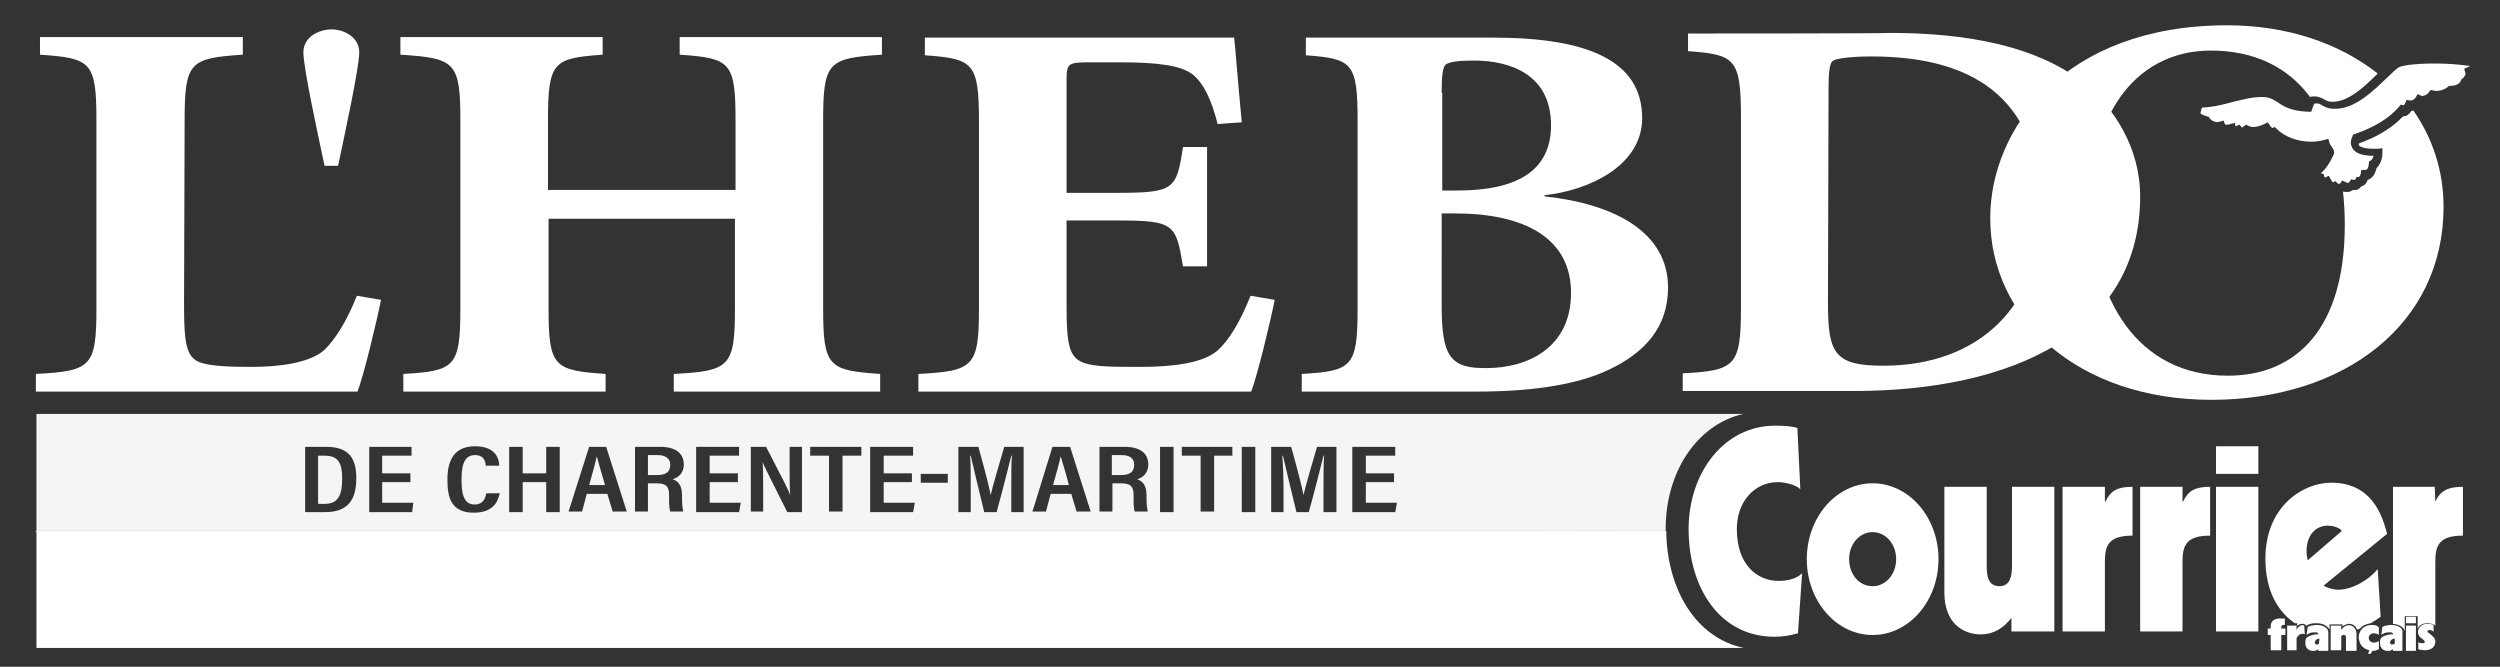 <svg xmlns="http://www.w3.org/2000/svg" xml:space="preserve" id="Calque_1" x="0" y="0" style="enable-background:new 0 0 425.2 113.4" version="1.1" viewBox="0 0 425.2 113.4"><rect x="0" y="0" width="425.2" height="113.4" fill="#333333" stroke="none"/><style>.st0{fill:#fff}.st2{fill:#f5f5f5}</style><path d="M283.4 90.3c.1 9.9 5 18.2 13.2 19.9H6.2V90.3h277.2zM55.2 28.2c-1.1-5.2-3.6-16.6-3.6-19.3 0-2.6 2.6-3.9 4.8-3.9 2.1 0 4.7 1.3 4.7 3.9 0 2.6-2.5 14.1-3.6 19.3h-2.3zM311 15.2c0-2.5.1-4.5.8-4.9.7-.4 3.2-.7 6.5-.7 16.3 0 28.8 6.3 28.8 26.4 0 15.7-10.2 26.2-26.8 26.2-8.3 0-9.4-2.1-9.4-10.7l.1-36.3zm-23.9-9.5v3c8 .6 9 1.2 9 11.3v32.2c0 10.1-.9 10.8-9.9 11.3v3h29.1c27 0 48.7-10 48.7-33.1 0-8.3-4.5-15.3-9.9-19.5-7.7-6-19.4-8.3-32.6-8.3-.1.1-34.4.1-34.4.1zm-41.9 30.6h2.3c11.8 0 19.7 4.2 19.7 13.5 0 9.5-7.6 12.8-14.3 12.8-6.2.1-7.7-1.9-7.7-10.6V36.3zm0-20.5c0-2.5.1-4.5.8-4.9.7-.4 2.1-.6 4.7-.6 6.2 0 13.1 2.4 13.1 11 0 7.7-5.7 11.1-15.9 11.1h-2.6V15.8zm-14.3 36.6c0 10-.9 10.7-9.5 11.2v3h29.8c8.7 0 16.7-1 22.4-3.7 6.1-2.9 10.1-7.2 10.1-14 0-9.3-8.9-14.2-21-15.5v-.2c7.5-.8 16.6-5 16.6-13.1 0-9.9-9.5-13.7-25.3-13.7h-31.9v3c7.9.6 8.8 1.2 8.8 11.2v31.8zm-64.4 0c0 10-.9 10.7-10.3 11.2v3h56.6c1-2.5 3.3-12 4-15.6l-4.1-.7c-1.8 4.5-3.7 7.6-5.6 9.3-2.5 2.2-7.8 2.8-13.1 2.8-4.7 0-7.8 0-9.7-.7-2.4-.9-2.9-2.9-2.9-9.6V37.5h8.4c9.9 0 10.2.5 11.4 7.8h4.1V25h-4.1c-1.1 7.3-1.5 7.8-11.4 7.8h-8.4v-19c0-3.2.2-3.2 4.6-3.2h4.5c6.8 0 10.5.6 12.4 2.1 1.8 1.5 3.1 4.1 4.2 8.4l4.1-.3c-.6-6.1-1.1-12.9-1.3-14.4h-52.6v3c8.2.6 9.2 1.2 9.2 11.2v31.8zM93.2 32.3V20.5c0-10 .9-10.6 9.3-11.2v-3H68.1v3c9.3.6 10.2 1.2 10.2 11.2v31.9c0 10-.9 10.7-9.7 11.2v3H103v-3c-8.8-.6-9.7-1.2-9.7-11.2V37.2H125v15.2c0 10-.9 10.7-10.4 11.2v3h35.1v-3c-8.8-.6-9.7-1.2-9.7-11.2V20.5c0-10 .9-10.6 10-11.2v-3h-34.4v3c8.6.6 9.5 1.2 9.5 11.2v11.8H93.2zM31.4 20.5c0-10 .9-10.6 9.9-11.2v-3H6.8v3c8.7.6 9.6 1.2 9.6 11.2v31.9c0 10-.9 10.7-10.3 11.2v3h54.7c1-2.5 3.3-12 4-15.6l-4.1-.7c-1.8 4.5-3.7 7.4-5.5 9.2-2.6 2.3-7.9 2.9-12.4 2.9-3.5 0-6.7-.1-8.6-.7-2.4-.8-2.9-2.9-2.9-9.6l.1-31.6z" class="st0"/><path d="M410.1 18.9c-.4.6-.8.9-1.4.9-1.8 1.9-4.2 3.4-7.5 4.6v.3c.2.3 1 .6 2.4.6h.8l.8-.1v.8c0 1.1-.4 2-1 2.6-.3 1.3-.9 1.8-1.5 2-.2.6-.6 1-1.1 1.1-.4.6-1 .7-1.4.6-.5.4-1.1.4-1.6.3h-.1c.2 1.8.3 3.7.3 5.7 0 17.3-8 25.6-19.9 25.6-15.3 0-23.2-13-23.2-29.3s8.4-26 20.3-26c7.4 0 13.1 2.8 16.9 7.9.2-.1.5-.1.8-.1.7 0 1.2.3 1.6.5.4.2.7.4 1.2.4H396.8c2.7 0 5.5-2.7 7.6-4.8-6.6-5.2-15.5-8.2-25.6-8.2-27.8 0-40.3 17.7-40.3 32.8 0 17.1 14.9 30.9 37.6 30.9 22.8 0 39.5-13 39.5-32.8 0-6.2-1.9-11.8-5.2-16.5.1.1-.1.2-.3.2z" class="st0"/><path d="m397.2 30.8.4.4c.1.1.2.1.4 0l.4-.5.6.3c.2.1.3.1.4.1 0 0 .1 0 .2-.2l.3-.4.5.1h.1l.1-.1.2-.4h.4s.2-.1.3-.5l.1-.7h.7c.1 0 .5 0 .6-1.1v-.3l.3-.2c.2-.1.4-.4.5-.8-1.3 0-3-.2-3.6-1.3-.2-.4-.5-1 0-2l.1-.3.3-.1c3.4-1.2 5.7-2.6 7.5-4.6l.3-.4.5.1s.1 0 .3-.4l.2-.5.6.1c.4 0 .8-.2 1-.6l.3-.5.6.3c.3.1.9-.1 1.3-.6l.3-.4.5.1c.7.2 1.8-.1 2.4-.6l.2-.2h.3c.7 0 1.5-.2 1.8-1l.1-.2.2-.1c.4-.4.5-.8.4-.9l-.2-.7.7-.3c.1 0 .2-.1.2-.2-1.5-.2-3.6-.4-5.8-.4-3.9 0-5.9.4-6.3.7-.5.3-1.1 1-1.9 1.7-2.3 2.2-5.4 5.3-8.8 5.3H396.9c-1 0-1.6-.4-2-.6-.3-.2-.5-.3-.7-.3h-.4c-.2 0-.2 0-.5.8l-.2.6h-.6c-2.8-.1-4.1-.9-5.1-1.6-.8-.5-1.4-.9-2.7-.9-1.7 0-3.1.4-4.8.8-1.5.4-3.2.9-5.4 1l-.2.7c0 .1-.1.3 0 .3.1.2.8.4 1.1.5l.3.1.1.2c.4.5 1.1.8 1.7.6l.7-.2.2.6s0 .1.3.1c.2 0 .4 0 .6-.1l.8-.2.1.6s.1 0 .2-.1l.5-.2.4.5s.2-.1.3-.2l.4-.3.4.2c.2.1.5.2.8.2.6 0 1.3-.2 1.9-.5l.6-.3.5.7c.1.1.2.2.2.3l.5-.2.3.3c1.4 1.4 3.6 2.2 5.9 2.2.8 0 1.5-.1 2.2-.3l.7-.2.2.7c0 .1.1.2.2.4s.3.4.5.8l.1.5-.1.3c-.6 1.3-1.2 2.3-2.2 3.2h.1l.4.1.1.4c0 .1.1.2.1.2l.7-.3.3.6c.2.4.4.5.4.5l.4-.2zM388.4 105.2h-.3c-1.2-.1-1.9.4-1.9 1.3v.4h-.5v1.1h.5v2.6h1.8V108h.7v-1.1h-.7v-.2c0-.3.2-.5.5-.4h.1v-1.1h-.2zM391.9 106.4c-.6-.3-1.1.4-1.1.4 0 .1-.2.2-.2.4v-.8H389v4.2h1.6v-2c0-.2.5-.9 1.1-.8.1 0 .2 0 .3.1l-.1-1.5zM393.1 106.4c-.4.1-.4.2-.6.2l-.2 1.4c.1-.1.4-.3.8-.4.6-.1 1.2-.1 1.2.2v.1s-.5-.1-1.3.2c-1 .3-.9.8-.9 1.4 0 .7.6 1.3 1.5 1.2.2 0 .4-.1.5-.2h.1l.1-.1v.3h1.7v-3c.1-.9-1-1.7-2.9-1.3zm1.3 3.1-.2.1c-.3.1-.5-.1-.5-.3 0-.2.1-.4.4-.6l.4-.1-.1.9zM399.1 106.4c-.3.1-.6.3-.8.6 0 0 0 .1-.1.1v-.7h-1.8v4.2h1.8v-2.4c.1-.1.2-.2.3-.2.2-.1.5.1.5.3V110.7h1.8v-2.8c0-1.1-.8-1.8-1.7-1.5zM403.5 110.6c.1 0 .1 0 0 0zM403.5 106.3c-1.6-.1-2.7 1.3-2.2 2.8.2.7.7 1.2 1.4 1.4.1 0 .2.1.2.1h.1s-.3.6-.2.6h.4l.3-.5c.4 0 .8-.1 1.1-.3V109l-.1.1c-.2.1-.5.2-.7.2-.7 0-1-.5-.9-1 .1-.5.8-.8 1.6-.4l.1.1v-1.3s-.1 0-.1-.1c-.4-.3-.7-.3-1-.3zM413.4 107.9l-.4-.3c-.1-.1-.2-.1-.1-.3.1-.2.5-.2.8 0 .1.1.2.1.2.2v-1.2c-.1-.1-2-.7-2.6.8-.2.5.1 1.2.6 1.5 0 0 .5.3.5.6 0 .1-.1.2-.3.2-.2 0-.3 0-.7-.1l-.1-.1v1.2c.1 0 .2.1.3.1 2.1.4 2.4-.7 2.5-.8.2-.7.2-1.1-.7-1.8zM405.8 106.4c-.4.1-.4.2-.6.2l-.2 1.4c.1-.1.4-.3.8-.4.6-.1 1.2-.1 1.2.2v.1s-.5-.1-1.3.2c-1 .3-.9.8-.9 1.4 0 .7.6 1.3 1.5 1.2.2 0 .4-.1.5-.2h.1l.1-.1v.3h1.6v-3c.2-.9-.9-1.7-2.8-1.3zm1.4 3.1-.2.1c-.3.1-.5-.1-.5-.3 0-.2.1-.4.4-.6l.4-.1v.9zM409.2 106.4h1.7v4.3h-1.7zM409.2 104.9h1.7v1.1h-1.7zM305.8 107.7c-1.3.4-2.7.6-4 .6-9.2 0-14.6-8.2-14.6-18.3 0-9.7 6.1-17.6 14.7-17.6 1.5 0 3 .1 3.8.4l.5 10.4c-.8-.8-2.8-1.2-3.8-1.2-4 0-7 3.3-7 8 0 6.1 3.5 8.8 7.1 8.8 1.4 0 3-.3 4-1.3l-.7 10.2M314.5 95.1c0-2.6 1.8-4.6 4-4.6s4 2 4 4.6-1.8 4.6-4 4.6c-2.3 0-4-2-4-4.6zm-7.2 0c0 7.1 5 12.9 11.2 12.9s11.2-5.8 11.2-12.9-5-12.9-11.2-12.9c-6.2 0-11.2 5.8-11.2 12.9M349.3 107.4h-7.2v-2.3c-1.4 1.8-3.1 2.8-5.2 2.8-3 0-6.2-1.9-6.2-7.1v-18h7.2v13.5c0 1.6.2 3.4 2.2 3.4 1.8 0 2.1-1.8 2.1-3.4V82.8h7.2v24.6M350.8 82.8h7.2v2.5h.1c.9-1.9 2.1-2.5 4.6-2.5v8.3c-4 0-4.7 1.6-4.7 4.4v11.9h-7.2V82.8M364 82.8h7.2v2.5h.1c.9-1.9 2.1-2.5 4.6-2.5v8.3c-4 0-4.7 1.6-4.7 4.4v11.9H364V82.8M376.9 82.8h7.2v24.6h-7.2V82.8zm0-6.9h7.2v4.7h-7.2v-4.7z" class="st0"/><path d="M398.2 90.2c-.5-.7-1.8-.9-2.4-.9-2 0-3.6 1.6-3.6 4.6 0 .4.1.8.2 1.3l5.8-5z" style="fill:none"/><path d="M390.8 106.4c.2-.2.4-.3.8-.3.1 0 .3 0 .4.1l.2.1v.2l.1-.1.1-.1h.1c.1-.1.2-.1.5-.2s.6-.1 1-.1c1.2 0 1.9.5 2.2 1.1v-.9h2.2v.3l.6-.3c.2 0 .3-.1.5-.1.7 0 1.2.4 1.4 1 .2-.1.3-.1.5-.2.4-.5 1.1-.8 1.8-.9.7-.4 1.3-.8 1.7-1.1l-.5-8.1c-1.4 1.7-4.2 3.5-6.7 3.5-1 0-2.1-.4-2.5-.7l10.8-8.8c-.8-3-2.5-8.7-9.5-8.7-4.9 0-11.2 4.1-11.2 12.9 0 5.9 2.4 9.2 5 11h.4v.4zm5.1-17c.6 0 1.9.2 2.4.9l-5.8 5c-.1-.5-.2-.9-.2-1.3-.1-3 1.6-4.6 3.6-4.6zM414.2 85.3l-.1-2.5H407v23.3c1.1.1 1.8.6 2 1.2v-2.5h2.2v2.1c.3-.6.9-.9 1.7-.9.5 0 1 .2 1.2.3l.1.1V95.5c0-2.8.7-4.4 4.7-4.4v-8.3c-2.5 0-3.8.6-4.7 2.5z" class="st0"/><path d="M111.9 77.4h-1.7v3.4h1.5c1.7 0 2.3-.6 2.3-1.8 0-.9-.7-1.6-2.1-1.6zM190.8 77.4h-1.7v3.4h1.5c1.7 0 2.3-.6 2.3-1.8 0-.9-.6-1.6-2.1-1.6zM101.5 77.6c-.2 1-.7 2.8-1.3 4.9h2.7c-.7-2.3-1.1-3.9-1.4-4.9zM55.2 77.5h-1.1v8.2h1.1c2.2 0 3-1.3 3-4.3 0-2.7-.7-3.9-3-3.9zM180.4 77.6c-.2 1-.7 2.8-1.3 4.9h2.7c-.6-2.3-1.1-3.9-1.4-4.9z" class="st2"/><path d="M6.2 70.4v19.9h275.5-34.5 36.1v-.4c0-9.6 5.3-17.7 13.2-19.5H6.2zm49.1 16.7h-3.4V76h3.6c3.7 0 5.1 1.8 5.1 5.3 0 3.7-1.4 5.8-5.3 5.8zm14.8 0h-7.3V76H70v1.5h-5v3h4.8V82H65v3.5h5.3l-.2 1.6zm10.5.1c-4.1 0-4.5-2.9-4.5-5.7 0-3.4 1.3-5.6 4.7-5.6 3.8 0 4.1 2.5 4.1 3.3h-2.3c0-.4-.1-1.8-1.8-1.8-1.9 0-2.3 1.8-2.3 4.2 0 2.2.3 4.2 2.2 4.2 1.7 0 1.9-1.4 2-1.9H85c-.2.6-.5 3.3-4.4 3.3zm14.6-.1h-2.3V82h-4v5.1h-2.3V76h2.3v4.5h4V76h2.3v11.1zm9-.1-.9-3h-3.5l-.8 3h-2.3l3.5-11h2.9l3.5 11h-2.4zm11.8-2.7v.4c0 1.2.1 1.7.2 2.3H114c-.2-.5-.2-1.4-.2-2.3v-.4c0-1.5-.4-2.1-2.2-2.1h-1.4V87H108V76h4.3c2.6 0 4 1.1 4 3 0 1.6-1.1 2.3-1.9 2.5 1.1.4 1.6 1.2 1.6 2.8zm9.7 2.8h-7.3V76h7.3v1.5h-5v3h4.8V82h-4.8v3.5h5.3l-.3 1.6zm10.7 0h-2.5c-3.5-7-4.1-8.1-4.2-8.6.1 1.4.1 3.1.1 5V87h-2.1V76h2.6c3.4 6.6 4 7.7 4.1 8.3-.1-1.4-.1-3-.1-4.8V76h2.1v11.1zm10.1-9.6h-3.2V87H141v-9.5h-3.2V76h8.7v1.5zm8.8 9.6H148V76h7.3v1.5h-5v3h4.8V82h-4.8v3.5h5.3l-.3 1.6zm5.9-5h-4.6v-1.5h4.6v1.5zm12.9 5H172v-4.3c0-1.9 0-4 .1-5.3h-.1c-.5 2-1.5 6-2.5 9.6h-2.1c-.8-3.2-1.8-7.5-2.3-9.6h-.1c.1 1.3.1 3.6.1 5.5v4.1H163V76h3.4c.9 3.2 1.8 6.6 2.1 8.2.3-1.4 1.4-5.1 2.3-8.2h3.3v11.1zm9-.1-.9-3h-3.5l-.8 3h-2.3l3.4-11h3l3.5 11h-2.4zm11.9-2.7v.4c0 1.2.1 1.7.2 2.3H193c-.2-.5-.2-1.4-.2-2.3v-.4c0-1.5-.4-2.1-2.2-2.1h-1.4V87H187V76h4.3c2.6 0 4 1.1 4 3 0 1.6-1.1 2.3-1.9 2.5 1.1.4 1.6 1.2 1.6 2.8zm4.6 2.8h-2.3V76h2.3v11.1zm10.1-9.6h-3.2V87h-2.3v-9.5H201V76h8.6v1.5zm3.8 9.6h-2.3V76h2.3v11.1zm13.8 0h-2.2v-4.3c0-1.9 0-4 .1-5.3h-.1c-.5 2-1.5 6-2.5 9.6h-2.1c-.8-3.2-1.8-7.5-2.3-9.6h-.1c.1 1.3.2 3.6.2 5.5v4.1h-2.1V76h3.4c.9 3.2 1.8 6.6 2.1 8.2.3-1.4 1.4-5.1 2.3-8.2h3.3v11.1zm10 0H230V76h7.3v1.5h-5v3h4.8V82h-4.8v3.5h5.3l-.3 1.6z" class="st2"/><path d="M6.2 90.3H6v.1h241.2-241z" class="st2"/><path d="M6.2 90.3v.1h241l34.5-.1z" class="st2"/></svg>